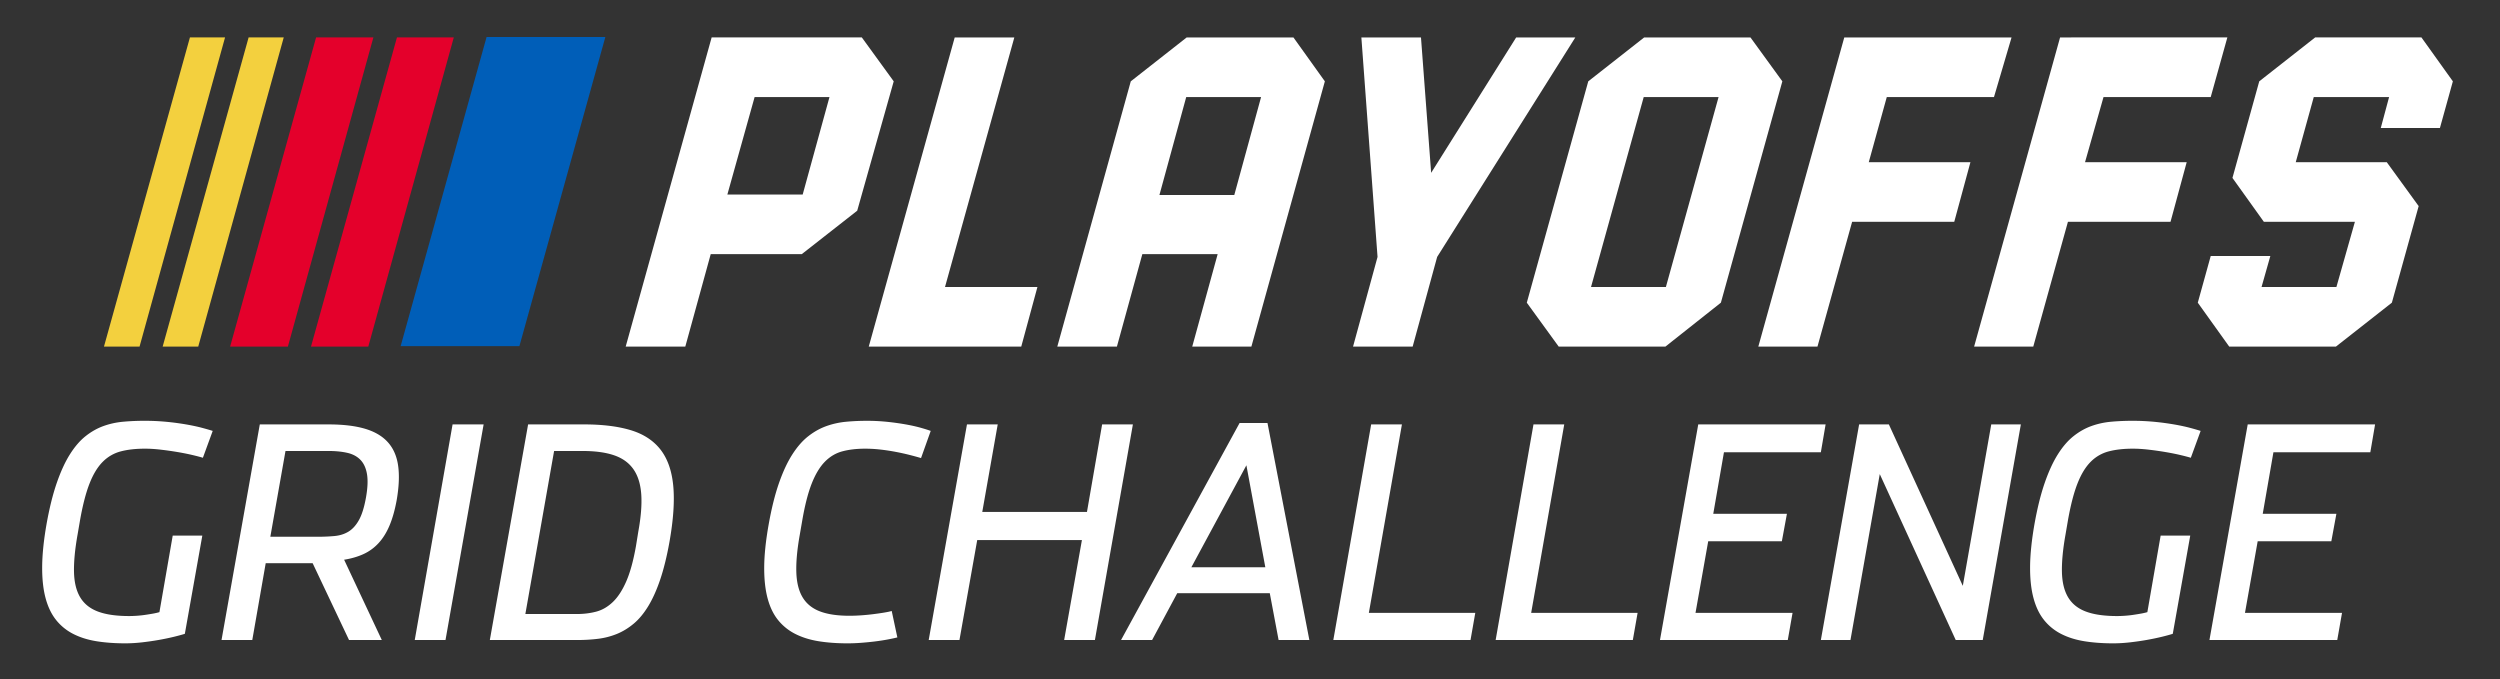 <svg xmlns="http://www.w3.org/2000/svg" width="541" height="147"><rect width="100%" height="100%" fill="#333333" stroke="none"/><g fill="none" fill-rule="nonzero"><path fill="#005EB8" d="M105.3 8 86.7 74.9h25.7L131 8z"/><path fill="#E4002B" d="M68.4 8.1 49.8 75h12.5L80.8 8.1H68.4Zm17.5 0L67.3 75h12.4L98.2 8.1H85.9Z"/><path fill="#F3D03E" d="M41.1 8.1 22.5 75h7.7L48.7 8.1h-7.6Zm12.7 0L35.2 75h7.7L61.4 8.1h-7.6Z"/><path fill="#FFF" d="m185.5 45.6-12 9.4h-19.7l-5.5 20h-12.9L154 8.1h32.5l6.9 9.5-7.9 28ZM163.3 21l-5.9 21.1h16.3l5.8-21.1h-16.2ZM188 75l18.6-66.9h12.9l-15 54h20L221 75h-33Zm82.8 0H258l5.5-20h-16.3l-5.5 20h-12.9l15.9-57.4 12.1-9.5h23.1l6.8 9.5L270.8 75Zm2.1-54h-16.2l-5.8 21.2h16.2l5.8-21.2ZM311 55.6 305.7 75h-12.9l5.3-19.4-3.5-47.5h12.9l2.2 29.3 18.4-29.3h12.8L311 55.6Zm61.4 9.9-12 9.5h-23.1l-6.9-9.5 13.3-47.9 12.1-9.5h23l6.9 9.5-13.3 47.9ZM355.7 21l-11.4 41.1h16.2L371.9 21h-16.2Zm48.7 14.1h22L422.9 48h-22.1l-7.5 27h-12.8l18.6-66.9h36.2L431.5 21h-23.2l-3.9 14.1Zm46.8 0h22L469.7 48h-22.2L440 75h-12.8l18.6-66.9H482L478.4 21h-23.2l-4 14.1ZM517 21h-16.3l-3.9 14.1h19.7l6.9 9.5-5.8 20.9-12.1 9.5h-23.1l-6.8-9.5 2.8-10.1h12.9l-1.9 6.7h16.2l4-14.1h-19.7l-6.8-9.5 5.8-20.9L501 8.1h23l6.8 9.5-2.8 10.1h-12.8L517 21ZM27.094 139.219c1.187 0 2.416-.073 3.687-.219 1.271-.146 2.49-.323 3.657-.531a52.232 52.232 0 0 0 3.218-.672c.98-.24 1.76-.453 2.344-.64l3.781-21.25h-6.406L34.5 132.468a14.45 14.45 0 0 1-1.453.328c-.531.094-1.083.182-1.656.266-.573.083-1.157.145-1.75.187-.594.042-1.151.063-1.672.063-2.792 0-5.047-.323-6.766-.97-1.719-.645-3-1.671-3.844-3.077-.843-1.407-1.291-3.224-1.343-5.453-.052-2.23.203-4.928.765-8.094l.563-3.281c.583-3.25 1.27-5.876 2.062-7.876.792-2 1.745-3.552 2.86-4.656a8.485 8.485 0 0 1 3.906-2.234c1.49-.386 3.224-.578 5.203-.578 1.063 0 2.214.073 3.453.219 1.24.145 2.443.317 3.61.515 1.166.198 2.234.412 3.203.64.968.23 1.724.428 2.265.594l2.125-5.812c-.52-.167-1.24-.375-2.156-.625-.917-.25-2.005-.49-3.266-.719a57.945 57.945 0 0 0-4.265-.594 49.426 49.426 0 0 0-5.157-.25 50.04 50.04 0 0 0-4.562.204c-1.48.135-2.896.448-4.25.937-1.354.49-2.64 1.219-3.86 2.188-1.218.968-2.348 2.28-3.39 3.937-1.042 1.656-1.99 3.719-2.844 6.188-.854 2.468-1.594 5.453-2.219 8.953-.604 3.479-.916 6.531-.937 9.156-.02 2.625.224 4.89.734 6.797.51 1.906 1.271 3.49 2.282 4.75a11.28 11.28 0 0 0 3.718 3.016c1.47.75 3.146 1.276 5.032 1.578 1.885.302 3.953.453 6.203.453Zm27.5-.719 2.906-16.625h10.156l7.875 16.625h7.094l-8.156-17.375c1.562-.25 2.958-.656 4.187-1.219a10.171 10.171 0 0 0 3.25-2.36c.938-1.01 1.73-2.275 2.375-3.796.646-1.52 1.167-3.365 1.563-5.531.5-2.896.604-5.375.312-7.438-.291-2.062-1.031-3.755-2.219-5.078-1.187-1.323-2.838-2.297-4.953-2.922-2.114-.625-4.734-.937-7.859-.937H56.219L47.937 138.5h6.657Zm13.968-22.344H58.5l3.281-18.562h9.344c1.52 0 2.87.135 4.047.406 1.177.27 2.125.781 2.844 1.531.718.75 1.187 1.781 1.406 3.094.219 1.313.14 3.01-.234 5.094-.376 2.083-.88 3.692-1.516 4.828-.636 1.135-1.39 1.969-2.266 2.5-.875.531-1.885.849-3.031.953a42.376 42.376 0 0 1-3.813.156ZM96.406 138.5l8.25-46.656h-6.719L89.75 138.5h6.656Zm28.563 0c1.541 0 3.026-.089 4.453-.266a15.955 15.955 0 0 0 4.062-1.047c1.282-.52 2.495-1.26 3.641-2.218 1.146-.959 2.198-2.224 3.156-3.797.959-1.573 1.823-3.5 2.594-5.781.77-2.282 1.438-4.995 2-8.141.854-4.833 1.125-8.88.813-12.14-.313-3.261-1.235-5.87-2.766-7.829-1.531-1.958-3.672-3.354-6.422-4.187-2.75-.834-6.125-1.25-10.125-1.25h-12.094L106 138.5h18.969Zm-.156-5.625h-11.126l6.22-35.281h6.187c2.729 0 5 .312 6.812.937 1.813.625 3.203 1.63 4.172 3.016.969 1.385 1.531 3.187 1.688 5.406.156 2.219-.058 4.922-.641 8.11l-.5 3.093c-.563 3.188-1.266 5.745-2.11 7.672-.843 1.927-1.812 3.412-2.906 4.453-1.093 1.042-2.291 1.735-3.593 2.078-1.302.344-2.703.516-4.203.516Zm58.562 6.344c.938 0 1.901-.037 2.89-.11a62.48 62.48 0 0 0 2.907-.28 47.05 47.05 0 0 0 2.719-.407c.864-.156 1.63-.318 2.297-.484l-1.22-5.72c-.437.126-1.01.246-1.718.36a67.59 67.59 0 0 1-2.297.328c-.823.104-1.682.188-2.578.25-.896.063-1.75.094-2.563.094-2.604 0-4.734-.318-6.39-.953-1.656-.636-2.901-1.646-3.734-3.031-.834-1.386-1.287-3.188-1.36-5.407-.073-2.218.172-4.911.734-8.078l.563-3.25c.563-3.25 1.24-5.88 2.031-7.89.792-2.01 1.735-3.579 2.828-4.704 1.094-1.124 2.36-1.88 3.797-2.265 1.438-.386 3.084-.578 4.938-.578 1.083 0 2.177.062 3.281.187s2.182.287 3.234.485 2.052.416 3 .656c.948.24 1.808.474 2.578.703l2.094-5.875c-.5-.188-1.208-.411-2.125-.672-.916-.26-1.979-.5-3.187-.719a56.503 56.503 0 0 0-3.985-.562 42.092 42.092 0 0 0-4.515-.234c-1.521 0-3.016.067-4.485.203-1.468.135-2.89.448-4.265.937-1.375.49-2.683 1.219-3.922 2.188-1.24.968-2.39 2.28-3.453 3.937-1.063 1.656-2.026 3.719-2.89 6.188-.865 2.468-1.61 5.453-2.235 8.953-.625 3.5-.948 6.567-.969 9.203-.02 2.635.224 4.906.734 6.812.51 1.907 1.276 3.485 2.297 4.735a11.356 11.356 0 0 0 3.735 2.984c1.468.74 3.145 1.26 5.03 1.563 1.886.302 3.954.453 6.204.453Zm24.25-.719 3.844-21.625h22.656l-3.844 21.625h6.656l8.22-46.656H238.5l-3.281 18.937h-22.656l3.343-18.937h-6.656l-8.281 46.656h6.656Zm41.688 0 5.437-10.125h20.031l1.906 10.125h6.657l-9.063-46.969h-6.031L242.594 138.5h6.719Zm24.5-15.75h-16l11.906-22.063 4.094 22.063Zm44.406 15.75 1.031-5.875h-23.031l7.156-40.781h-6.656L288.53 138.5h29.688Zm35.125 0 1.031-5.875h-23.031l7.156-40.781h-6.656l-8.188 46.656h29.688Zm33.531 0 1.031-5.875h-21l2.75-15.5h15.938l1.094-5.938H370.75l2.313-13.312h20.968l1.031-6.031H367.5l-8.281 46.656h27.656Zm13.563 0 6.343-35.906L423.22 138.5h5.844l8.25-46.656h-6.407l-6.156 34.937-16-34.937h-6.438l-8.28 46.656h6.406Zm56.843.719c1.188 0 2.417-.073 3.688-.219 1.27-.146 2.49-.323 3.656-.531a52.232 52.232 0 0 0 3.219-.672c.979-.24 1.76-.453 2.344-.64l3.78-21.25h-6.406l-2.875 16.562a14.45 14.45 0 0 1-1.453.328c-.53.094-1.083.182-1.656.266-.573.083-1.156.145-1.75.187-.594.042-1.15.063-1.672.063-2.791 0-5.047-.323-6.765-.97-1.72-.645-3-1.671-3.844-3.077-.844-1.407-1.292-3.224-1.344-5.453-.052-2.23.203-4.928.766-8.094l.562-3.281c.584-3.25 1.271-5.876 2.063-7.876.791-2 1.745-3.552 2.86-4.656a8.485 8.485 0 0 1 3.905-2.234c1.49-.386 3.224-.578 5.204-.578 1.062 0 2.213.073 3.453.219 1.24.145 2.442.317 3.609.515 1.167.198 2.234.412 3.203.64.969.23 1.724.428 2.266.594l2.125-5.812c-.521-.167-1.24-.375-2.156-.625-.917-.25-2.006-.49-3.266-.719a57.945 57.945 0 0 0-4.266-.594 49.426 49.426 0 0 0-5.156-.25 50.04 50.04 0 0 0-4.563.204c-1.479.135-2.895.448-4.25.937-1.354.49-2.64 1.219-3.859 2.188-1.219.968-2.349 2.28-3.39 3.937-1.042 1.656-1.99 3.719-2.844 6.188-.854 2.468-1.594 5.453-2.219 8.953-.604 3.479-.917 6.531-.938 9.156-.02 2.625.224 4.89.735 6.797.51 1.906 1.27 3.49 2.281 4.75a11.28 11.28 0 0 0 3.719 3.016c1.469.75 3.146 1.276 5.031 1.578 1.886.302 3.953.453 6.203.453Zm48.5-.719 1.031-5.875h-21l2.75-15.5H504.5l1.094-5.938h-15.938l2.313-13.312h20.969l1.03-6.031h-27.562l-8.281 46.656h27.656Z"/></g></svg>

